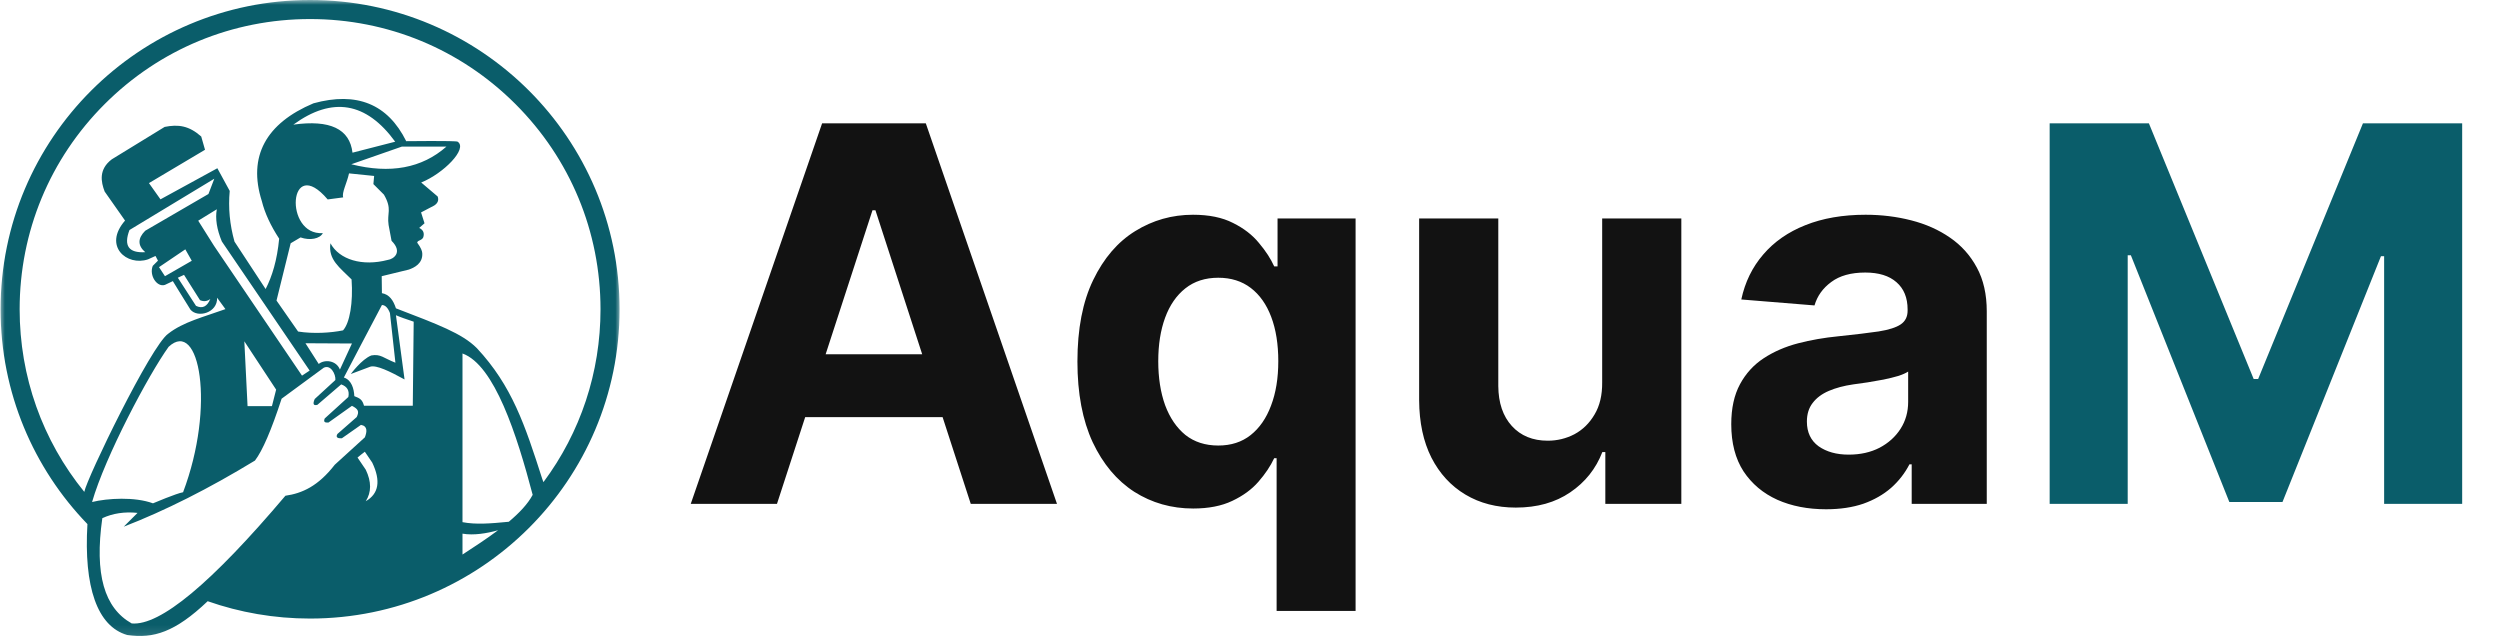 <svg width="258" height="66" viewBox="0 0 258 66" fill="none" xmlns="http://www.w3.org/2000/svg">
<mask id="mask0_69_233" style="mask-type:luminance" maskUnits="userSpaceOnUse" x="0" y="0" width="64" height="66">
<path d="M0 0H64V65.89H0V0Z" fill="white"/>
</mask>
<g mask="url(#mask0_69_233)">
<path fill-rule="evenodd" clip-rule="evenodd" d="M32 0C14.359 0 0.059 14.289 0.059 31.918C0.059 40.531 3.473 48.345 9.023 54.086C8.638 60.559 10.032 64.65 13.13 65.533C15.828 65.93 18.064 65.246 21.433 62.045C24.741 63.204 28.296 63.835 32 63.835C49.64 63.835 63.94 49.545 63.94 31.918C63.94 14.289 49.641 0 32 0ZM29.454 51.16C21.805 60.205 16.517 64.598 13.593 64.339C10.768 62.748 9.737 59.273 10.559 53.476C11.647 52.973 12.86 52.791 14.195 52.93L12.77 54.353C17.023 52.708 21.538 50.433 26.314 47.529C27.094 46.505 28.011 44.377 29.062 41.146L33.406 37.954C34.115 37.588 34.661 38.604 34.611 39.218L32.48 41.176C32.254 41.691 32.346 41.892 32.755 41.778L35.21 39.669C35.838 39.889 36.084 40.323 35.949 40.971L33.509 43.188C33.365 43.547 33.517 43.633 33.901 43.604L36.321 41.881C36.971 42.211 37.094 42.467 36.811 43.042L34.818 44.789C34.611 45.148 34.873 45.262 35.282 45.229L37.251 43.848C37.948 43.971 37.882 44.542 37.655 45.132L34.547 47.962C32.84 50.163 31.19 50.913 29.454 51.16ZM9.502 51.808C10.851 47.12 15.332 38.661 17.403 35.79C20.6 32.817 22.25 41.921 18.894 50.799C18.212 50.914 15.787 51.944 15.787 51.944C13.917 51.252 11.085 51.416 9.502 51.808ZM14.988 26.025C13.282 26.127 12.74 25.365 13.362 23.738L22.116 18.443L21.512 20.021L14.988 23.812C14.199 24.601 14.199 25.339 14.988 26.025ZM19.125 25.732L19.791 26.913L17.024 28.504L16.411 27.569L19.125 25.732ZM18.991 28.365L20.641 30.977C21.026 31.145 21.381 31.104 21.703 30.854C21.38 31.645 20.887 31.882 20.227 31.565L18.353 28.662L18.991 28.365ZM20.455 22.776L22.376 21.596C22.201 22.556 22.374 23.663 22.894 24.919L31.957 38.244C31.681 38.421 31.419 38.591 31.167 38.765L22.083 25.363L20.455 22.776ZM36.377 15.757C36.09 13.299 34.054 12.334 30.271 12.863C34.291 9.936 37.795 10.524 40.784 14.624L36.377 15.757ZM41.477 15.128H46.073C43.54 17.358 40.267 17.966 36.252 16.951L41.477 15.128ZM33.817 20.582L35.419 20.37C35.251 19.888 35.798 18.912 36.019 17.893C36.651 17.958 37.514 18.046 38.61 18.158L38.534 18.998L39.622 20.086C40.5 21.599 39.915 21.989 40.103 23.218L40.408 24.851C41.615 26.051 40.587 26.751 40.028 26.821C37.387 27.518 35.017 26.797 34.102 25.105C33.845 26.797 35.073 27.62 36.282 28.835C36.452 31.238 36.093 33.341 35.401 34.094C34.154 34.348 32.369 34.469 30.764 34.215L28.536 31.018L29.997 25.105L31.018 24.502C31.981 24.844 33.014 24.647 33.32 24.056C29.27 24.342 29.767 15.81 33.817 20.582ZM36.32 35.449L35.079 38.139C34.697 37.166 33.482 37.073 32.892 37.561L31.523 35.423L36.32 35.449ZM28.497 40.209L28.063 41.915H25.548L25.215 35.222L28.497 40.209ZM37.748 51.725C38.34 50.795 38.34 49.711 37.748 48.476L36.897 47.22C37.144 47.03 37.369 46.812 37.651 46.618L38.414 47.739C39.314 49.626 39.092 50.955 37.748 51.725ZM42.6 41.872L37.566 41.875C37.397 41.234 37.127 41.095 36.566 40.883C36.533 40.134 36.288 39.214 35.486 38.96C36.218 37.579 37.666 34.772 39.416 31.476C39.755 31.483 40.031 31.759 40.241 32.301L40.807 37.433C39.568 36.95 39.293 36.508 38.321 36.681C37.323 37.069 36.202 38.599 36.202 38.599L38.21 37.843C38.835 37.642 40.255 38.34 41.75 39.159L40.861 32.531C41.289 32.722 41.944 32.946 42.692 33.197L42.6 41.872ZM47.729 55.074C48.886 55.273 50.236 55.047 51.401 54.721C50.224 55.603 48.93 56.447 47.729 57.229V55.074ZM52.509 53.846C50.585 54.034 49.097 54.149 47.729 53.887V36.48C51.034 37.668 53.351 44.9 54.972 51.068C54.472 52.011 53.582 52.943 52.509 53.846ZM55.963 49.432C54.177 43.86 52.835 39.808 49.211 35.928C47.688 34.4 45.155 33.471 40.861 31.819C40.593 31.005 40.196 30.394 39.414 30.254L39.392 28.502L42.191 27.821C42.754 27.624 43.647 27.194 43.578 26.128C43.564 25.906 43.453 25.574 43.054 25.041C43.099 24.741 43.691 24.845 43.723 24.301C43.771 23.959 43.618 23.698 43.263 23.521L43.81 23.043L43.454 21.921L44.81 21.21C45.184 20.968 45.303 20.657 45.167 20.278L43.468 18.834C45.768 17.906 48.311 15.335 47.225 14.62C47.049 14.505 41.921 14.569 41.921 14.569C40.015 10.734 36.824 9.432 32.35 10.662C27.473 12.717 25.547 16.128 27.022 20.757C27.326 21.982 27.921 23.273 28.81 24.631C28.592 26.877 28.089 28.509 27.413 29.829L24.199 24.933C23.708 23.177 23.545 21.434 23.707 19.703L22.431 17.362L16.561 20.572L15.372 18.896L21.158 15.456L20.767 14.088C19.498 12.962 18.395 12.817 16.992 13.097L11.54 16.44C10.159 17.484 10.42 18.774 10.802 19.77L12.905 22.764C10.6 25.402 13.106 27.503 15.276 26.765L16.047 26.415L16.303 26.9L15.766 27.436C15.365 28.424 16.209 29.68 17.024 29.399L17.838 29.012C18.09 29.414 18.687 30.411 19.658 31.959C20.418 32.853 22.468 32.276 22.405 30.725L23.264 31.901C21.027 32.71 18.894 33.227 17.358 34.441C15.594 35.653 8.954 49.357 8.699 50.762C4.377 45.445 2.027 38.862 2.027 31.918C2.027 23.917 5.144 16.395 10.805 10.739C16.466 5.082 23.994 1.966 32 1.966C40.006 1.966 47.533 5.082 53.194 10.739C58.855 16.396 61.973 23.917 61.973 31.918C61.973 38.43 59.906 44.626 56.083 49.757L55.963 49.432Z" fill="#0A5D6A"/>
</g>
<path d="M80.183 52H71.285L84.842 12.727H95.543L109.081 52H100.183L90.346 21.702H90.039L80.183 52ZM79.626 36.563H100.643V43.045H79.626V36.563ZM131.747 63.045V47.283H131.498C131.114 48.101 130.571 48.913 129.868 49.718C129.178 50.511 128.276 51.169 127.164 51.693C126.065 52.217 124.722 52.479 123.137 52.479C120.9 52.479 118.874 51.904 117.058 50.754C115.256 49.59 113.824 47.883 112.763 45.633C111.714 43.371 111.19 40.597 111.19 37.311C111.19 33.936 111.734 31.13 112.82 28.893C113.907 26.643 115.352 24.962 117.154 23.849C118.969 22.724 120.957 22.162 123.118 22.162C124.767 22.162 126.141 22.443 127.241 23.006C128.353 23.555 129.248 24.246 129.925 25.077C130.616 25.895 131.14 26.7 131.498 27.493H131.843V22.546H139.897V63.045H131.747ZM125.726 45.979C127.043 45.979 128.155 45.621 129.062 44.905C129.983 44.176 130.686 43.16 131.172 41.856C131.67 40.552 131.92 39.024 131.92 37.273C131.92 35.521 131.677 34 131.191 32.709C130.705 31.418 130.002 30.421 129.082 29.717C128.161 29.014 127.043 28.663 125.726 28.663C124.384 28.663 123.252 29.027 122.332 29.756C121.411 30.484 120.714 31.494 120.241 32.785C119.768 34.077 119.532 35.572 119.532 37.273C119.532 38.986 119.768 40.501 120.241 41.818C120.727 43.121 121.424 44.144 122.332 44.886C123.252 45.614 124.384 45.979 125.726 45.979ZM165.344 39.459V22.546H173.513V52H165.67V46.65H165.363C164.698 48.376 163.592 49.763 162.045 50.811C160.511 51.859 158.638 52.383 156.427 52.383C154.458 52.383 152.726 51.936 151.23 51.041C149.734 50.146 148.565 48.874 147.721 47.225C146.89 45.576 146.468 43.601 146.455 41.3V22.546H154.624V39.842C154.637 41.581 155.104 42.955 156.024 43.965C156.945 44.975 158.178 45.48 159.725 45.48C160.71 45.48 161.63 45.256 162.487 44.809C163.343 44.349 164.033 43.671 164.558 42.776C165.094 41.881 165.357 40.776 165.344 39.459ZM188.446 52.556C186.567 52.556 184.892 52.23 183.422 51.578C181.952 50.913 180.789 49.935 179.932 48.644C179.088 47.34 178.666 45.717 178.666 43.773C178.666 42.137 178.967 40.763 179.568 39.651C180.169 38.538 180.987 37.644 182.022 36.966C183.058 36.288 184.234 35.777 185.551 35.432C186.88 35.087 188.274 34.844 189.731 34.703C191.444 34.524 192.825 34.358 193.873 34.205C194.921 34.038 195.682 33.795 196.155 33.476C196.628 33.156 196.865 32.683 196.865 32.057V31.942C196.865 30.727 196.481 29.788 195.714 29.123C194.96 28.458 193.886 28.126 192.492 28.126C191.022 28.126 189.852 28.452 188.983 29.104C188.114 29.743 187.539 30.548 187.257 31.52L179.702 30.906C180.085 29.116 180.84 27.57 181.965 26.266C183.09 24.949 184.541 23.939 186.318 23.236C188.107 22.52 190.178 22.162 192.531 22.162C194.167 22.162 195.733 22.354 197.229 22.737C198.737 23.121 200.073 23.715 201.237 24.521C202.413 25.326 203.34 26.361 204.017 27.627C204.695 28.88 205.034 30.382 205.034 32.133V52H197.286V47.916H197.056C196.583 48.836 195.95 49.648 195.158 50.351C194.365 51.041 193.413 51.584 192.301 51.981C191.188 52.364 189.904 52.556 188.446 52.556ZM190.786 46.918C191.987 46.918 193.048 46.682 193.969 46.209C194.889 45.723 195.612 45.071 196.136 44.253C196.66 43.435 196.922 42.508 196.922 41.472V38.347C196.666 38.513 196.315 38.666 195.867 38.807C195.433 38.935 194.941 39.056 194.391 39.171C193.841 39.273 193.291 39.369 192.742 39.459C192.192 39.535 191.693 39.606 191.246 39.67C190.287 39.81 189.45 40.034 188.734 40.341C188.018 40.648 187.462 41.063 187.066 41.587C186.669 42.099 186.471 42.738 186.471 43.505C186.471 44.617 186.874 45.467 187.679 46.055C188.497 46.631 189.533 46.918 190.786 46.918Z" fill="#121212"/>
<path d="M211.525 12.727H221.765L232.58 39.114H233.04L243.856 12.727H254.096V52H246.042V26.438H245.716L235.552 51.808H230.068L219.905 26.342H219.579V52H211.525V12.727Z" fill="#0A5D6A"/>
</svg>
